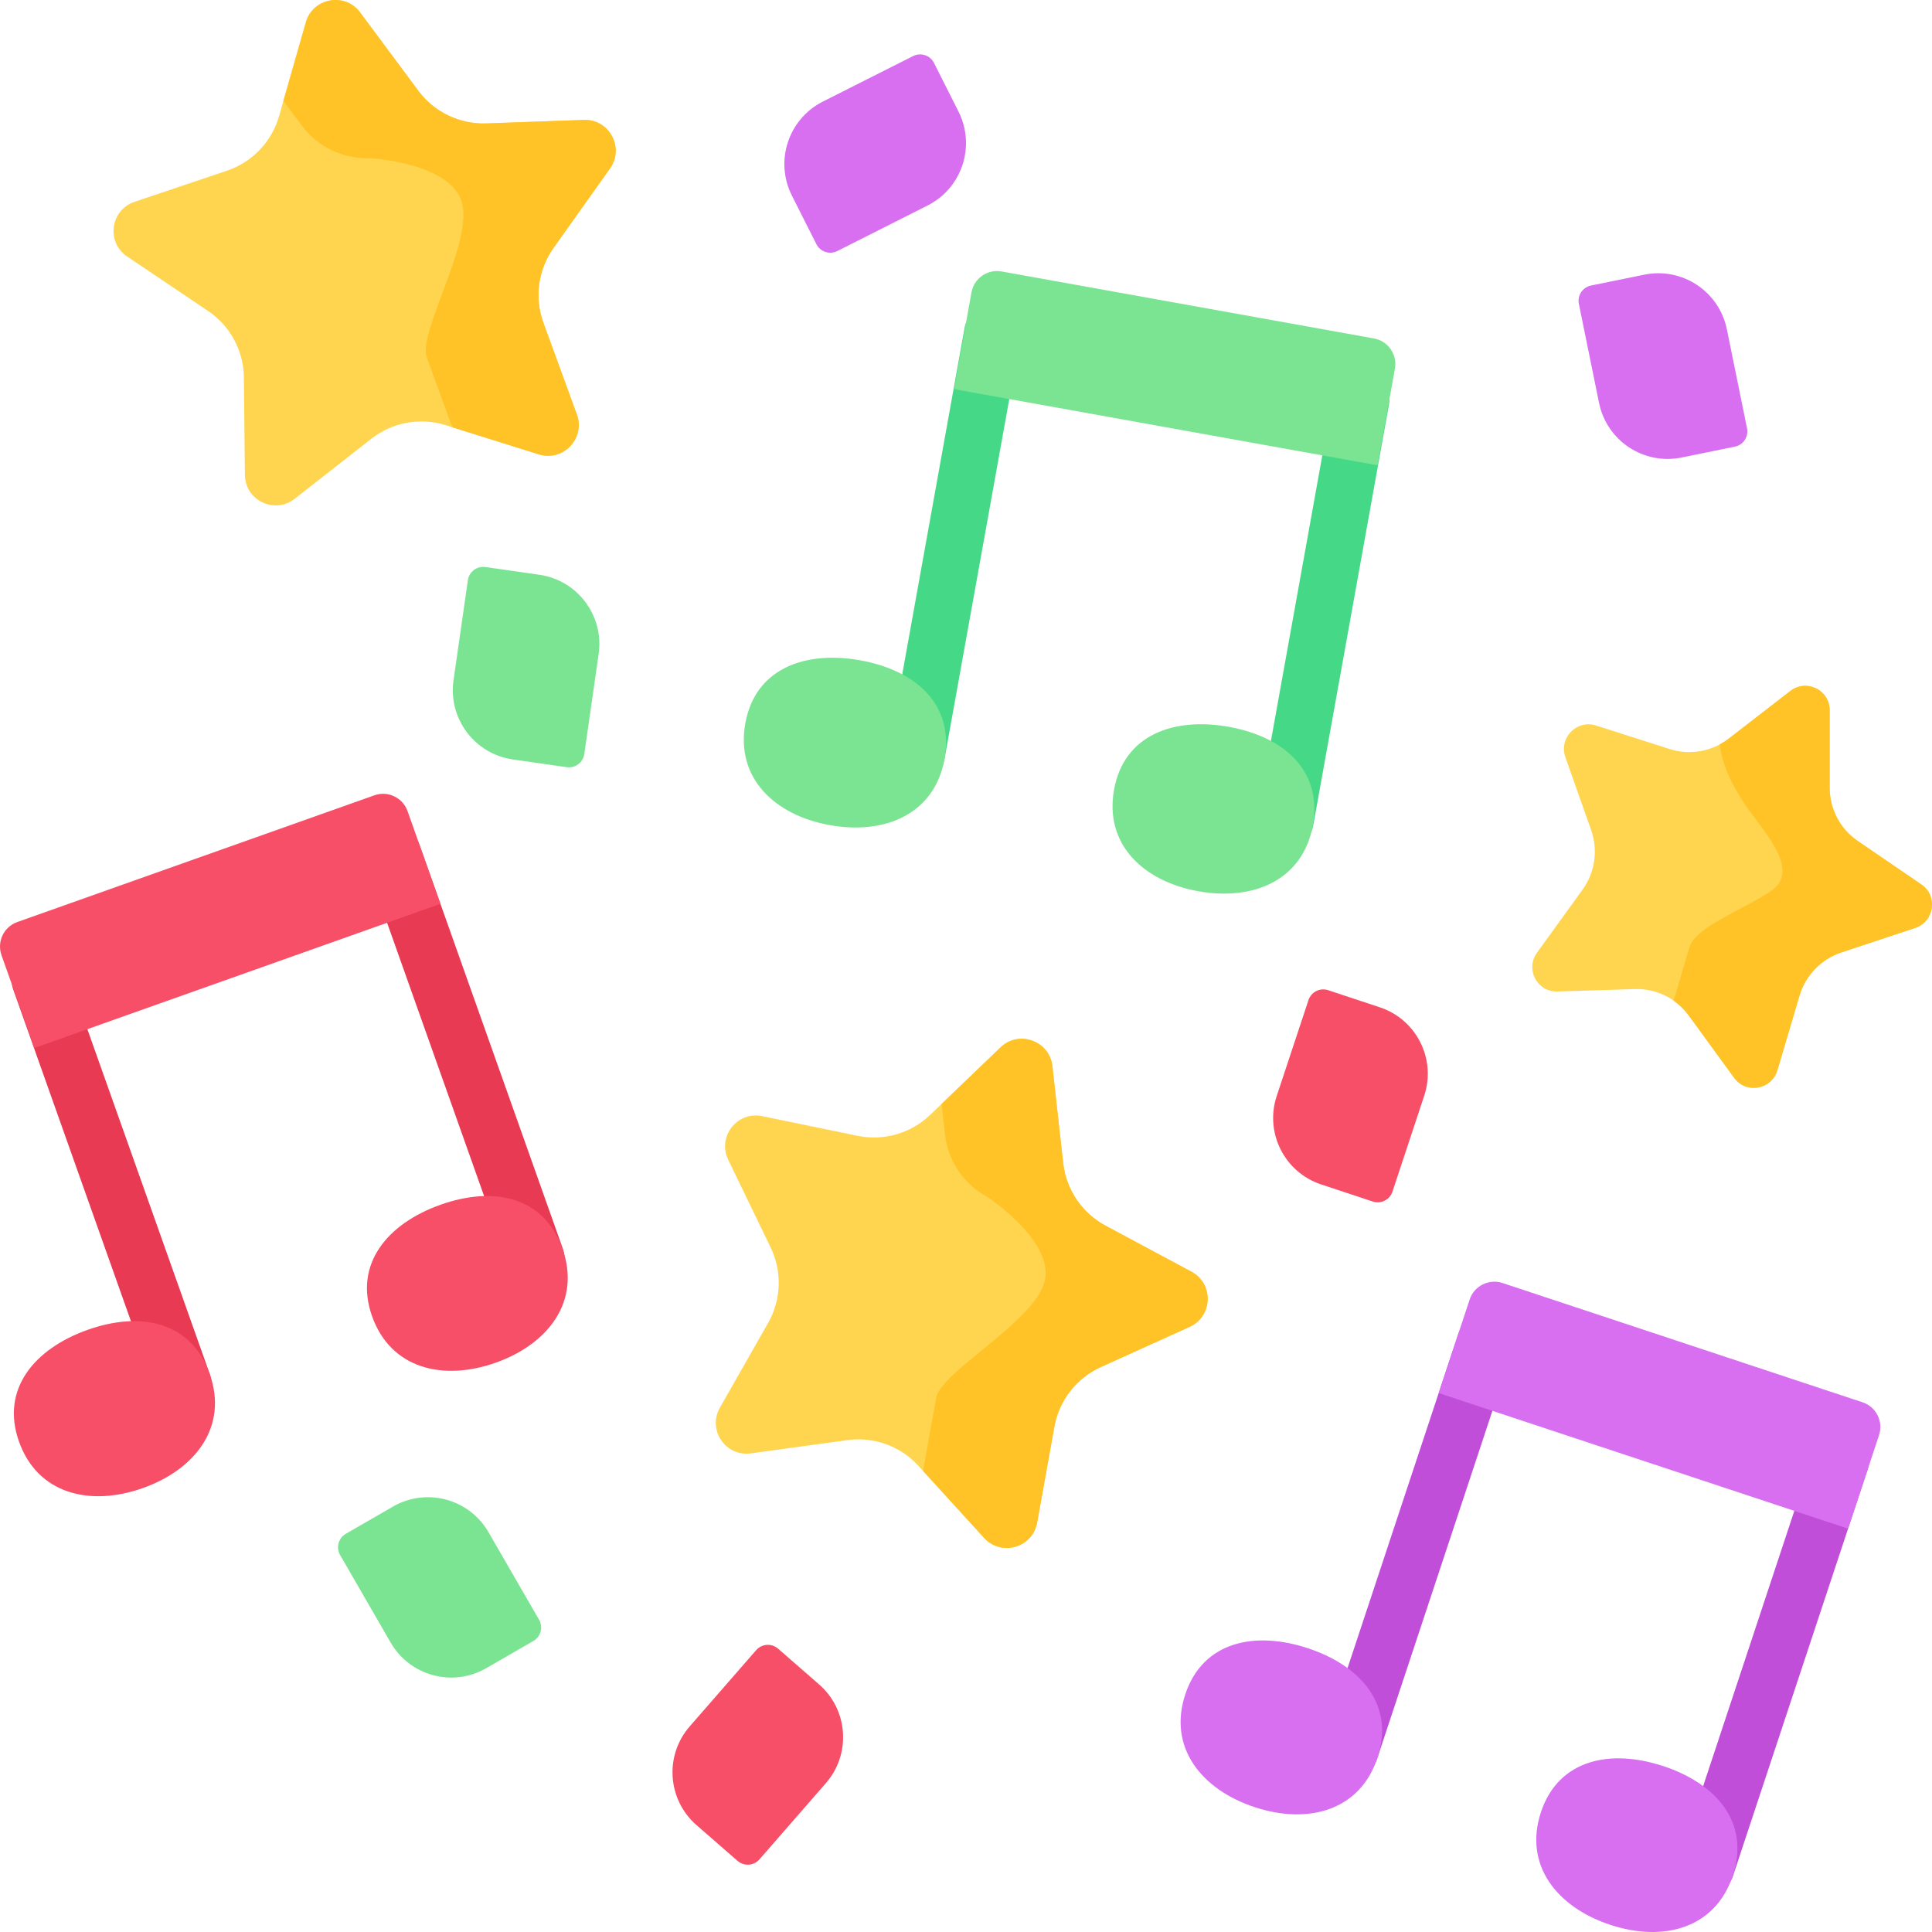 <svg id="Layer_1" enable-background="new 0 0 512 512" height="512" viewBox="0 0 512 512" width="512" xmlns="http://www.w3.org/2000/svg"><g><path d="m95.441 3.297 15.398 20.735c4.224 5.688 10.976 8.934 18.057 8.679l25.811-.929c6.755-.243 10.857 7.365 6.941 12.875l-14.962 21.052c-4.104 5.775-5.104 13.2-2.674 19.855l8.86 24.26c2.319 6.349-3.65 12.601-10.1 10.58l-24.645-7.725c-6.761-2.119-14.131-.776-19.71 3.592l-20.335 15.923c-5.322 4.167-13.112.423-13.183-6.336l-.269-25.826c-.074-7.085-3.629-13.679-9.507-17.635l-21.428-14.419c-5.608-3.774-4.454-12.34 1.952-14.496l24.479-8.237c6.715-2.26 11.888-7.679 13.834-14.491l7.092-24.835c1.856-6.499 10.359-8.049 14.389-2.622z" fill="#ffd54f"/><g><path d="m161.648 44.656c3.916-5.51-.186-13.118-6.941-12.875l-25.811.929c-7.08.255-13.833-2.991-18.057-8.679l-15.398-20.734c-4.03-5.427-12.533-3.877-14.389 2.622l-5.944 20.814 4.826 6.499c4.224 5.688 10.976 8.934 18.057 8.679 0 0 21.821 1.182 24.486 12.053 2.664 10.871-11.801 34.144-9.37 40.799l6.74 18.455 22.926 7.186c6.45 2.022 12.418-4.23 10.1-10.58l-8.86-24.26c-2.43-6.655-1.43-14.08 2.674-19.855z" fill="#ffc328"/></g><path d="m278.897 282.553 2.858 25.669c.784 7.042 4.983 13.246 11.228 16.592l22.766 12.198c5.958 3.192 5.669 11.831-.489 14.618l-23.529 10.65c-6.455 2.922-11.058 8.832-12.311 15.806l-4.566 25.421c-1.195 6.653-9.5 9.048-14.054 4.053l-17.4-19.087c-4.773-5.236-11.817-7.788-18.836-6.824l-25.587 3.513c-6.697.919-11.541-6.239-8.197-12.114l12.776-22.446c3.505-6.158 3.755-13.645.669-20.023l-11.248-23.249c-2.944-6.085 2.367-12.904 8.988-11.539l25.296 5.214c6.939 1.43 14.138-.645 19.25-5.551l18.636-17.882c4.875-4.681 13.002-1.736 13.75 4.981z" fill="#ffd54f"/><g><path d="m315.259 351.631c6.158-2.787 6.447-11.426.489-14.618l-22.766-12.198c-6.245-3.346-10.444-9.551-11.228-16.592l-2.858-25.669c-.748-6.718-8.875-9.662-13.752-4.982l-15.618 14.987.896 8.045c.784 7.041 4.983 13.246 11.228 16.592 0 0 18.256 12.012 15.082 22.746s-27.393 23.553-28.645 30.526l-3.473 19.337 16.186 17.755c4.554 4.995 12.859 2.6 14.054-4.052l4.566-25.421c1.252-6.973 5.856-12.884 12.311-15.806z" fill="#ffc328"/></g><g fill="#e83a53"><path d="m17.641 257.205c-1.387-3.904-5.675-5.947-9.577-4.56-3.903 1.385-5.944 5.673-4.56 9.576l37.949 106.933c1.092 3.075 3.982 4.994 7.068 4.994.832 0 1.68-.14 2.509-.434 3.903-1.385 5.944-5.673 4.56-9.576z"/><path d="m149.162 330.93-37.95-106.933c-1.387-3.904-5.674-5.948-9.577-4.56-3.903 1.385-5.944 5.673-4.56 9.576l37.95 106.933c1.092 3.075 3.982 4.994 7.068 4.994.832 0 1.68-.14 2.509-.434 3.904-1.385 5.945-5.673 4.56-9.576z"/></g><g fill="#45d987"><path d="m264.331 80.845c-4.074-.734-7.976 1.976-8.71 6.053l-20.093 111.674c-.733 4.077 1.977 7.976 6.054 8.709.449.081.896.12 1.337.12 3.561 0 6.72-2.546 7.373-6.173l20.093-111.674c.733-4.076-1.978-7.975-6.054-8.709z"/><path d="m362.052 98.428c-4.082-.734-7.976 1.977-8.71 6.053l-20.094 111.674c-.733 4.077 1.977 7.976 6.054 8.709.449.081.896.12 1.337.12 3.561 0 6.72-2.546 7.373-6.173l20.094-111.674c.733-4.076-1.977-7.976-6.054-8.709z"/></g><path d="m484.881 188.211-.003 20.557c-.001 5.639 2.769 10.901 7.407 14.072l16.907 11.557c4.425 3.025 3.436 9.838-1.673 11.53l-19.523 6.465c-5.355 1.773-9.512 6.067-11.116 11.483l-5.845 19.74c-1.53 5.166-8.301 6.368-11.457 2.034l-12.062-16.561c-3.309-4.543-8.648-7.151-14.277-6.975l-20.52.644c-5.37.168-8.566-5.903-5.408-10.273l12.068-16.7c3.31-4.581 4.168-10.487 2.292-15.793l-6.837-19.343c-1.789-5.062 3.006-10.016 8.115-8.383l19.521 6.24c5.355 1.712 11.224.67 15.693-2.786l16.294-12.598c4.266-3.299 10.425-.29 10.424 5.09z" fill="#ffd54f"/><g><path d="m507.519 245.927c5.109-1.692 6.098-8.506 1.673-11.53l-16.907-11.557c-4.638-3.17-7.408-8.432-7.407-14.072l.003-20.557c.001-5.38-6.159-8.389-10.423-5.092l-16.294 12.598c-.758.586-1.558 1.096-2.387 1.542.472 5.398 3.697 11.861 7.647 17.36 4.278 5.956 13.721 16.238 6.021 21.427-7.701 5.188-20.128 9.58-21.732 14.995l-4.187 14.142c1.516 1.061 2.87 2.369 3.989 3.905l12.062 16.561c3.157 4.334 9.928 3.132 11.457-2.034l5.845-19.74c1.603-5.415 5.76-9.709 11.116-11.483z" fill="#ffc328"/></g><path d="m141.348 434.876-12.49 7.211c-8.869 5.121-20.21 2.082-25.331-6.787l-13.392-23.196c-1.138-1.971-.463-4.491 1.508-5.629l12.49-7.211c8.869-5.121 20.21-2.082 25.331 6.787l13.392 23.196c1.138 1.971.462 4.491-1.508 5.629z" fill="#7be492"/><path d="m150.184 203.313-14.276-2.048c-10.137-1.454-17.176-10.852-15.722-20.989l3.804-26.513c.323-2.253 2.411-3.817 4.664-3.494l14.276 2.048c10.137 1.454 17.176 10.852 15.722 20.989l-3.804 26.513c-.323 2.253-2.411 3.817-4.664 3.494z" fill="#7be492"/><path d="m195.453 493.147-10.872-9.476c-7.72-6.729-8.524-18.442-1.795-26.163l17.599-20.192c1.495-1.716 4.098-1.894 5.814-.399l10.872 9.476c7.72 6.729 8.524 18.442 1.795 26.163l-17.599 20.192c-1.495 1.716-4.098 1.894-5.814.399z" fill="#f74f68"/><path d="m459.766 118.366-14.132 2.879c-10.035 2.044-19.827-4.434-21.871-14.469l-5.346-26.246c-.454-2.23.985-4.406 3.215-4.86l14.132-2.879c10.035-2.044 19.827 4.434 21.871 14.469l5.346 26.246c.454 2.229-.985 4.405-3.215 4.86z" fill="#d86ef0"/><path d="m216.354 64.706-6.495-12.877c-4.612-9.144-.938-20.295 8.206-24.907l23.915-12.062c2.032-1.025 4.51-.208 5.535 1.823l6.495 12.877c4.612 9.144.938 20.295-8.206 24.907l-23.915 12.062c-2.032 1.025-4.51.208-5.535-1.823z" fill="#d86ef0"/><path d="m363.804 318.421-13.691-4.536c-9.722-3.221-14.992-13.712-11.771-23.434l8.423-25.426c.716-2.16 3.047-3.331 5.208-2.616l13.691 4.536c9.722 3.221 14.992 13.712 11.771 23.434l-8.423 25.426c-.716 2.16-3.048 3.331-5.208 2.616z" fill="#f74f68"/><g><path d="m357.89 471.078c-.781 0-1.577-.123-2.359-.382-3.933-1.303-6.063-5.546-4.761-9.478l35.684-107.71c1.302-3.931 5.544-6.065 9.478-4.761 3.933 1.303 6.063 5.546 4.761 9.478l-35.684 107.71c-1.044 3.149-3.974 5.143-7.119 5.143z" fill="#c04ed9"/></g><g><path d="m452.141 502.303c-.781 0-1.577-.123-2.359-.382-3.933-1.303-6.063-5.546-4.761-9.479l35.685-107.71c1.302-3.931 5.544-6.065 9.478-4.761 3.933 1.303 6.063 5.546 4.761 9.479l-35.685 107.71c-1.044 3.149-3.974 5.143-7.119 5.143z" fill="#c04ed9"/></g><path d="m55.572 364.087c4.953 13.957-3.756 25.313-17.713 30.266s-27.876 1.629-32.83-12.328 4.23-24.649 18.187-29.603c13.958-4.954 27.403-2.292 32.356 11.665z" fill="#f74f68"/><path d="m149.059 330.909c4.945 13.934-3.75 25.27-17.683 30.215-13.934 4.945-27.83 1.626-32.775-12.308s4.223-24.608 18.157-29.553 27.356-2.288 32.301 11.646z" fill="#f74f68"/><path d="m116.725 239.531-107.604 38.188-8.722-24.577c-1.272-3.585.602-7.522 4.187-8.795l94.622-33.581c3.585-1.272 7.522.602 8.795 4.187z" fill="#f74f68"/><path d="m489.755 405.111-108.49-35.942 8.209-24.779c1.197-3.614 5.098-5.574 8.713-4.376l95.401 31.606c3.614 1.197 5.574 5.098 4.376 8.713z" fill="#d86ef0"/><path d="m365.025 465.883c-4.658 14.058-18.504 17.676-32.562 13.019s-23.006-15.827-18.348-29.885 18.471-16.862 32.529-12.204c14.059 4.657 23.039 15.011 18.381 29.07z" fill="#d86ef0"/><g><path d="m459.2 497.083c-4.651 14.037-18.476 17.65-32.513 12.999s-22.971-15.803-18.321-29.84c4.651-14.037 18.443-16.836 32.481-12.186 14.037 4.651 23.004 14.99 18.353 29.027z" fill="#d86ef0"/></g><g fill="#7be492"><path d="m250.302 201.175c-2.623 14.576-15.818 20.116-30.394 17.493s-25.013-12.414-22.39-26.99 15.901-19.304 30.477-16.682 24.929 11.603 22.307 26.179z"/><path d="m347.906 218.738c-2.617 14.544-15.784 20.072-30.328 17.455s-24.958-12.387-22.341-26.931 15.866-19.262 30.41-16.645 24.876 11.576 22.259 26.121z"/><path d="m365.058 123.314-112.22-20.192 4.612-25.631c.673-3.739 4.249-6.224 7.988-5.552l98.681 17.755c3.739.673 6.224 4.249 5.552 7.988z"/></g></g></svg>